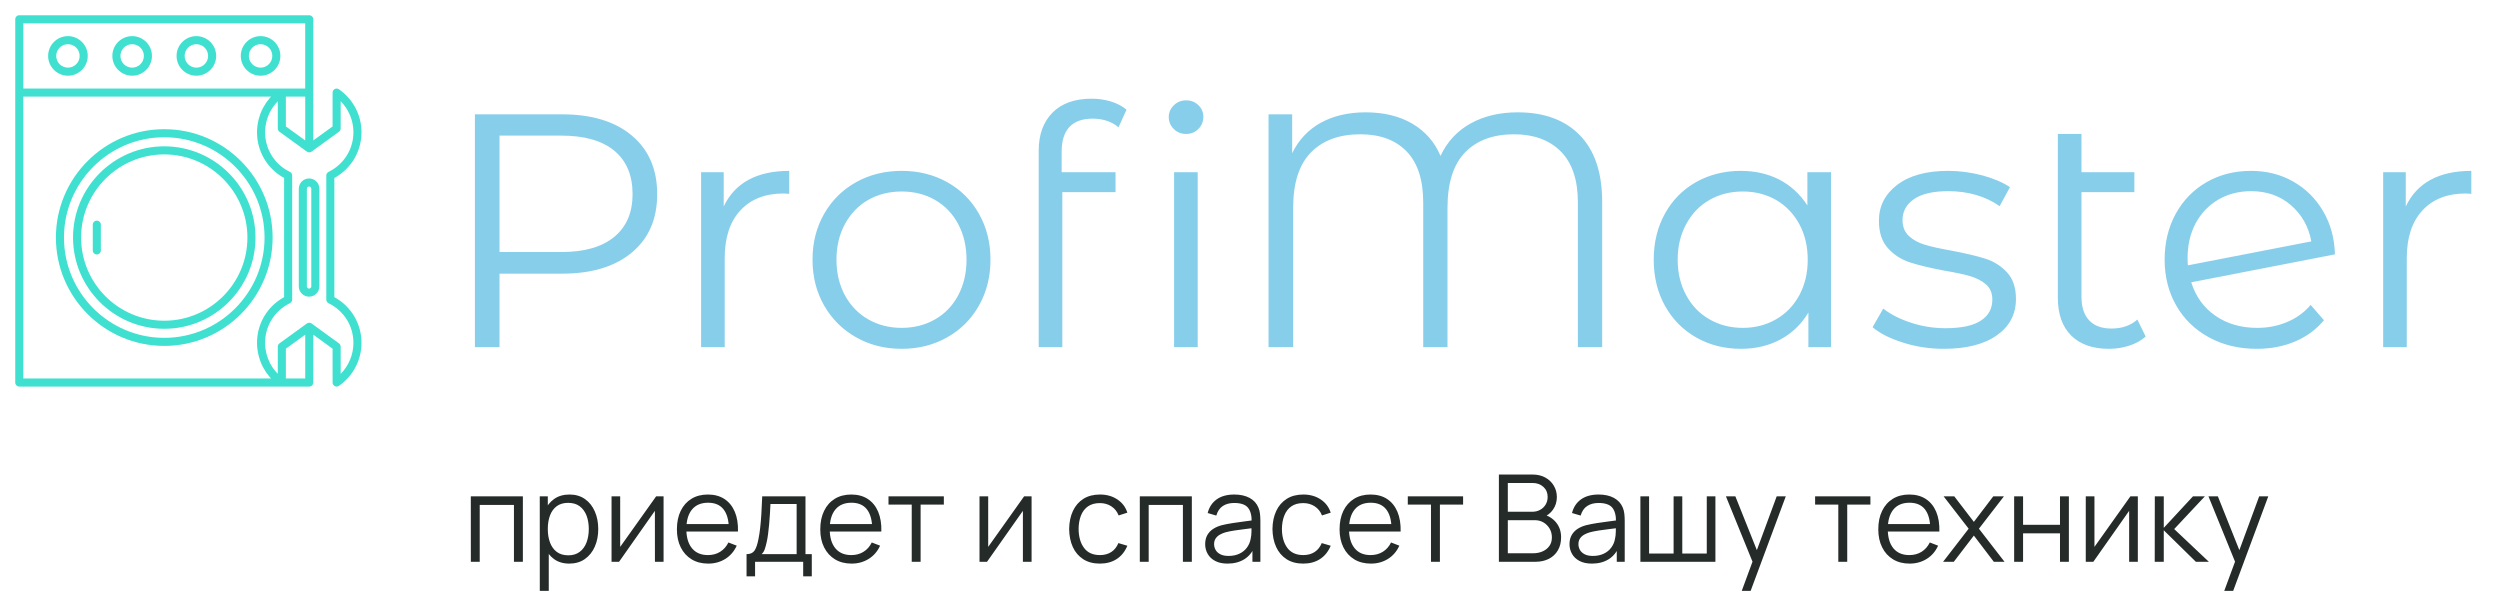 <svg xmlns="http://www.w3.org/2000/svg" tabindex="0" id="logo" viewBox="0 0 492 121"> <g transform="translate(3,3) scale(0.731,0.731)" style="color: rgb(64, 224, 208);"><g><g transform="translate(-7.742, -4.367) scale(1.087)"><g><path d="M79.898,44.439c-1.405,0-2.548,1.144-2.548,2.549v24.179c0,1.405,1.143,2.549,2.548,2.549s2.549-1.144,2.549-2.549V46.988   C82.447,45.583,81.303,44.439,79.898,44.439z M80.447,71.167c0,0.303-0.246,0.549-0.549,0.549c-0.302,0-0.548-0.246-0.548-0.549   V46.988c0-0.303,0.246-0.549,0.548-0.549c0.303,0,0.549,0.246,0.549,0.549V71.167z" fill="#40E0D0"/><path d="M86.16,73.837V44.322c4.161-2.282,6.72-6.57,6.72-11.338c0-4.236-2.09-8.211-5.591-10.632   c-0.306-0.212-0.704-0.235-1.033-0.063c-0.329,0.173-0.536,0.514-0.536,0.886v8.38l-4.78,3.468V23.175   c0-0.005-0.003-0.009-0.003-0.015V5.016c0-0.553-0.448-1-1-1H8.123c-0.552,0-1,0.447-1,1V23.16c0,0.005-0.003,0.009-0.003,0.015   v71.81c0,0.553,0.448,1,1,1h65.03h6.79c0.552,0,1-0.447,1-1V83.136l4.78,3.468v8.38c0,0.372,0.206,0.713,0.536,0.886   c0.146,0.076,0.305,0.114,0.464,0.114c0.2,0,0.398-0.06,0.568-0.178c3.501-2.419,5.591-6.397,5.591-10.642   C92.88,80.403,90.321,76.119,86.16,73.837z M74.15,24.175h4.79v10.85l-4.79-3.471V24.175z M9.123,6.016h69.814v16.155H9.123V6.016z    M9.12,93.984v-69.81h61.352c-0.047,0.051-0.088,0.106-0.134,0.158c-0.098,0.108-0.188,0.221-0.282,0.333   c-0.215,0.256-0.421,0.517-0.615,0.788c-0.091,0.127-0.182,0.254-0.269,0.385c-0.199,0.299-0.383,0.607-0.556,0.921   c-0.054,0.098-0.115,0.193-0.166,0.292c-0.214,0.413-0.405,0.838-0.574,1.272c-0.041,0.106-0.073,0.216-0.111,0.323   c-0.121,0.337-0.229,0.679-0.322,1.026c-0.04,0.151-0.076,0.303-0.11,0.456c-0.074,0.327-0.135,0.657-0.183,0.991   c-0.021,0.144-0.046,0.288-0.062,0.433C67.035,32.026,67,32.503,67,32.984c0,4.77,2.555,9.059,6.71,11.338v29.515   C69.555,76.116,67,80.401,67,85.165c0,0.482,0.035,0.96,0.088,1.433c0.016,0.145,0.041,0.288,0.062,0.433   c0.049,0.335,0.109,0.666,0.184,0.994c0.035,0.153,0.07,0.305,0.11,0.456c0.093,0.349,0.202,0.693,0.323,1.032   c0.038,0.106,0.069,0.214,0.109,0.319c0.169,0.436,0.36,0.861,0.574,1.275c0.051,0.098,0.11,0.191,0.164,0.288   c0.174,0.316,0.359,0.626,0.559,0.927c0.086,0.129,0.176,0.255,0.266,0.381c0.196,0.272,0.402,0.536,0.619,0.793   c0.093,0.11,0.182,0.221,0.278,0.328c0.047,0.052,0.088,0.108,0.135,0.16H9.12z M78.94,93.984h-4.79v-7.379l4.79-3.471V93.984z    M87.72,92.846v-6.751c0-0.32-0.153-0.621-0.413-0.81l-6.78-4.92c-0.019-0.014-0.042-0.019-0.061-0.031   c-0.025-0.016-0.045-0.036-0.071-0.05c-0.027-0.014-0.057-0.018-0.086-0.029c-0.039-0.016-0.078-0.03-0.119-0.041   c-0.055-0.014-0.11-0.021-0.166-0.026c-0.028-0.002-0.056-0.013-0.084-0.013c-0.013,0-0.026,0.006-0.039,0.006   c-0.06,0.002-0.118,0.015-0.176,0.028c-0.036,0.008-0.073,0.011-0.109,0.023c-0.092,0.032-0.182,0.074-0.263,0.133l-6.79,4.92   c-0.259,0.188-0.413,0.489-0.413,0.81v6.722c-0.081-0.083-0.167-0.161-0.245-0.246c-0.098-0.106-0.195-0.212-0.288-0.322   c-0.185-0.217-0.358-0.442-0.525-0.673c-0.07-0.096-0.145-0.189-0.211-0.288c-0.224-0.331-0.432-0.671-0.618-1.024   c-0.026-0.049-0.046-0.102-0.071-0.151c-0.156-0.307-0.298-0.622-0.425-0.943c-0.048-0.123-0.089-0.248-0.133-0.372   c-0.091-0.259-0.174-0.52-0.246-0.786c-0.037-0.138-0.072-0.276-0.104-0.415c-0.062-0.273-0.112-0.55-0.153-0.829   c-0.019-0.126-0.042-0.251-0.056-0.378C69.029,85.985,69,85.577,69,85.165c0-0.526,0.037-1.044,0.109-1.553   c0.503-3.563,2.722-6.647,6.04-8.269c0.343-0.168,0.561-0.517,0.561-0.898V43.715c0-0.382-0.218-0.73-0.561-0.898   c-3.318-1.622-5.537-4.709-6.04-8.277C69.037,34.03,69,33.511,69,32.984c0-0.411,0.029-0.818,0.075-1.222   c0.014-0.126,0.037-0.251,0.056-0.376c0.041-0.279,0.091-0.556,0.154-0.83c0.032-0.138,0.066-0.275,0.103-0.412   c0.072-0.267,0.156-0.53,0.247-0.79c0.043-0.122,0.083-0.246,0.131-0.367c0.129-0.326,0.273-0.645,0.432-0.957   c0.023-0.044,0.04-0.091,0.064-0.135c0.187-0.354,0.396-0.696,0.621-1.029c0.064-0.095,0.136-0.184,0.203-0.276   c0.169-0.234,0.346-0.463,0.534-0.684c0.091-0.107,0.186-0.211,0.282-0.315c0.079-0.086,0.166-0.166,0.249-0.25v6.722   c0,0.32,0.154,0.622,0.413,0.81l6.79,4.92c0.087,0.063,0.182,0.111,0.281,0.143c0.085,0.027,0.173,0.037,0.261,0.041   c0.015,0.001,0.029,0.007,0.045,0.007c0,0,0,0,0,0c0.139,0,0.273-0.039,0.402-0.097c0.017-0.007,0.036-0.004,0.052-0.013   c0.026-0.013,0.047-0.034,0.071-0.05c0.02-0.012,0.042-0.017,0.061-0.031l6.78-4.92c0.259-0.188,0.413-0.489,0.413-0.81v-6.751   c2.005,2.029,3.16,4.777,3.16,7.671c0,4.208-2.36,7.976-6.159,9.832c-0.343,0.168-0.561,0.517-0.561,0.898v30.729   c0,0.382,0.218,0.73,0.561,0.898c3.799,1.856,6.159,5.62,6.159,9.822C90.88,88.063,89.726,90.816,87.72,92.846z" fill="#40E0D0"/><path d="M44.03,32.239c-14.799,0-26.838,12.04-26.838,26.839s12.04,26.838,26.838,26.838s26.838-12.039,26.838-26.838   S58.829,32.239,44.03,32.239z M44.03,83.916c-13.696,0-24.838-11.143-24.838-24.838c0-13.696,11.143-24.839,24.838-24.839   s24.838,11.143,24.838,24.839C68.868,72.773,57.726,83.916,44.03,83.916z" fill="#40E0D0"/><path d="M27.326,54.887c-0.552,0-1,0.447-1,1v6.382c0,0.553,0.448,1,1,1s1-0.447,1-1v-6.382   C28.326,55.334,27.878,54.887,27.326,54.887z" fill="#40E0D0"/><path d="M20.174,9.189c-2.704,0-4.904,2.199-4.904,4.903s2.2,4.903,4.904,4.903s4.904-2.199,4.904-4.903S22.878,9.189,20.174,9.189   z M20.174,16.996c-1.601,0-2.904-1.303-2.904-2.903s1.303-2.903,2.904-2.903s2.904,1.303,2.904,2.903S21.775,16.996,20.174,16.996z   " fill="#40E0D0"/><path d="M36.078,9.189c-2.704,0-4.904,2.199-4.904,4.903s2.2,4.903,4.904,4.903c2.704,0,4.903-2.199,4.903-4.903   S38.782,9.189,36.078,9.189z M36.078,16.996c-1.601,0-2.904-1.303-2.904-2.903s1.303-2.903,2.904-2.903s2.903,1.303,2.903,2.903   S37.679,16.996,36.078,16.996z" fill="#40E0D0"/><path d="M51.982,9.189c-2.704,0-4.903,2.199-4.903,4.903s2.2,4.903,4.903,4.903c2.704,0,4.904-2.199,4.904-4.903   S54.686,9.189,51.982,9.189z M51.982,16.996c-1.601,0-2.903-1.303-2.903-2.903s1.302-2.903,2.903-2.903s2.904,1.303,2.904,2.903   S53.583,16.996,51.982,16.996z" fill="#40E0D0"/><path d="M67.886,9.189c-2.704,0-4.904,2.199-4.904,4.903s2.2,4.903,4.904,4.903c2.704,0,4.903-2.199,4.903-4.903   S70.59,9.189,67.886,9.189z M67.886,16.996c-1.601,0-2.904-1.303-2.904-2.903s1.303-2.903,2.904-2.903s2.903,1.303,2.903,2.903   S69.487,16.996,67.886,16.996z" fill="#40E0D0"/><path d="M44.03,36.482c-12.459,0-22.595,10.137-22.595,22.596S31.571,81.673,44.03,81.673s22.595-10.136,22.595-22.595   S56.489,36.482,44.03,36.482z M44.03,79.673c-11.356,0-20.595-9.238-20.595-20.595s9.239-20.596,20.595-20.596   c11.356,0,20.595,9.239,20.595,20.596S55.386,79.673,44.03,79.673z" fill="#40E0D0"/></g></g></g> </g> <g transform="translate(86,5) scale(2.182,2.182)" style="color: rgb(135, 206, 235);"> <g opacity="1" fill="#87CEEB" style="font-size: 30px; font-family: &quot;Montserrat Alternates&quot;, &quot;Source Sans 3&quot;, &quot;Roboto&quot;; font-style: normal; font-weight: normal"><path d="M11.28 8.02Q15.3 8.02 17.58 9.94Q19.86 11.86 19.86 15.22Q19.86 18.58 17.58 20.48Q15.3 22.39 11.28 22.39L5.64 22.39L5.64 29.02L3.42 29.02L3.42 8.02L11.28 8.02ZM11.22 20.44Q14.34 20.44 15.99 19.07Q17.64 17.71 17.64 15.22Q17.64 12.67 15.99 11.3Q14.34 9.94 11.22 9.94L5.64 9.94L5.64 20.44L11.22 20.44ZM25.86 16.33Q26.61 14.74 28.09 13.93Q29.58 13.12 31.77 13.12L31.77 15.19L31.26 15.16Q28.77 15.16 27.36 16.69Q25.95 18.22 25.95 20.98L25.95 29.02L23.82 29.02L23.82 13.24L25.86 13.24L25.86 16.33ZM41.91 29.17Q39.63 29.17 37.8 28.13Q35.97 27.1 34.92 25.27Q33.87 23.44 33.87 21.13Q33.87 18.82 34.92 16.99Q35.97 15.16 37.8 14.14Q39.63 13.12 41.91 13.12Q44.19 13.12 46.02 14.14Q47.85 15.16 48.88 16.99Q49.92 18.82 49.92 21.13Q49.92 23.44 48.88 25.27Q47.85 27.1 46.02 28.13Q44.19 29.17 41.91 29.17ZM41.91 27.28Q43.59 27.28 44.93 26.51Q46.26 25.75 47.01 24.34Q47.76 22.93 47.76 21.13Q47.76 19.33 47.01 17.92Q46.26 16.51 44.92 15.74Q43.59 14.98 41.91 14.98Q40.23 14.98 38.89 15.74Q37.56 16.51 36.79 17.92Q36.03 19.33 36.03 21.13Q36.03 22.93 36.79 24.34Q37.56 25.75 38.89 26.51Q40.23 27.28 41.91 27.28ZM59.13 8.41Q57.75 8.41 57.04 9.16Q56.34 9.91 56.34 11.38L56.34 13.24L61.2 13.24L61.2 15.04L56.4 15.04L56.4 29.02L54.27 29.02L54.27 11.29Q54.27 9.13 55.51 7.87Q56.76 6.61 59.04 6.61Q59.94 6.61 60.78 6.86Q61.62 7.12 62.19 7.6L61.47 9.19Q60.54 8.41 59.13 8.41ZM66.48 13.24L68.61 13.24L68.61 29.02L66.48 29.02ZM67.56 9.79Q66.9 9.79 66.45 9.34Q66 8.89 66 8.26Q66 7.66 66.45 7.21Q66.9 6.76 67.56 6.76Q68.22 6.76 68.67 7.19Q69.12 7.63 69.12 8.23Q69.12 8.89 68.67 9.34Q68.22 9.79 67.56 9.79ZM97.47 7.84Q101.07 7.84 103.08 9.91Q105.09 11.98 105.09 15.91L105.09 29.02L102.9 29.02L102.9 15.97Q102.9 12.91 101.35 11.36Q99.81 9.82 97.14 9.82Q94.32 9.82 92.73 11.45Q91.14 13.09 91.14 16.45L91.14 29.02L88.95 29.02L88.95 15.97Q88.95 12.91 87.45 11.36Q85.95 9.82 83.28 9.82Q80.43 9.82 78.83 11.45Q77.22 13.09 77.22 16.45L77.22 29.02L75 29.02L75 8.02L77.13 8.02L77.13 11.53Q78 9.73 79.71 8.78Q81.42 7.84 83.76 7.84Q86.22 7.84 87.98 8.87Q89.73 9.91 90.51 11.77Q91.41 9.85 93.23 8.84Q95.04 7.84 97.47 7.84ZM125.73 13.24L125.73 29.02L123.69 29.02L123.69 25.9Q122.73 27.49 121.16 28.33Q119.58 29.17 117.6 29.17Q115.38 29.17 113.58 28.15Q111.78 27.13 110.76 25.3Q109.74 23.47 109.74 21.13Q109.74 18.79 110.76 16.96Q111.78 15.13 113.58 14.12Q115.38 13.12 117.6 13.12Q119.52 13.12 121.07 13.91Q122.61 14.71 123.6 16.24L123.6 13.24ZM117.78 27.28Q119.43 27.28 120.77 26.51Q122.1 25.75 122.87 24.34Q123.63 22.93 123.63 21.13Q123.63 19.33 122.87 17.92Q122.1 16.51 120.77 15.74Q119.43 14.98 117.78 14.98Q116.1 14.98 114.77 15.74Q113.43 16.51 112.67 17.92Q111.9 19.33 111.9 21.13Q111.9 22.93 112.67 24.34Q113.43 25.75 114.77 26.51Q116.1 27.28 117.78 27.28ZM135.9 29.17Q133.98 29.17 132.23 28.61Q130.47 28.06 129.48 27.22L130.44 25.54Q131.43 26.32 132.93 26.81Q134.43 27.31 136.05 27.31Q138.21 27.31 139.24 26.63Q140.28 25.96 140.28 24.73Q140.28 23.86 139.71 23.36Q139.14 22.87 138.27 22.61Q137.4 22.36 135.96 22.12Q134.04 21.76 132.87 21.38Q131.7 21.01 130.88 20.11Q130.05 19.21 130.05 17.62Q130.05 15.64 131.7 14.38Q133.35 13.12 136.29 13.12Q137.82 13.12 139.35 13.52Q140.88 13.93 141.87 14.59L140.94 16.3Q138.99 14.95 136.29 14.95Q134.25 14.95 133.21 15.67Q132.18 16.39 132.18 17.56Q132.18 18.46 132.76 19Q133.35 19.54 134.22 19.79Q135.09 20.05 136.62 20.32Q138.51 20.68 139.65 21.04Q140.79 21.4 141.6 22.27Q142.41 23.14 142.41 24.67Q142.41 26.74 140.69 27.95Q138.96 29.17 135.9 29.17ZM154.11 28.06Q153.51 28.6 152.64 28.88Q151.77 29.17 150.81 29.17Q148.59 29.17 147.39 27.97Q146.19 26.77 146.19 24.58L146.19 9.79L148.32 9.79L148.32 13.24L153.09 13.24L153.09 15.04L148.32 15.04L148.32 24.46Q148.32 25.87 149.01 26.6Q149.7 27.34 151.02 27.34Q152.46 27.34 153.36 26.53ZM164.16 27.28Q165.63 27.28 166.87 26.75Q168.12 26.23 168.99 25.21L170.19 26.59Q169.14 27.85 167.58 28.51Q166.02 29.17 164.13 29.17Q161.7 29.17 159.81 28.13Q157.92 27.1 156.87 25.27Q155.82 23.44 155.82 21.13Q155.82 18.82 156.82 16.99Q157.83 15.16 159.6 14.14Q161.37 13.12 163.62 13.12Q165.72 13.12 167.41 14.08Q169.11 15.04 170.11 16.75Q171.12 18.46 171.18 20.65L158.22 23.17Q158.82 25.09 160.39 26.18Q161.97 27.28 164.16 27.28ZM163.62 14.95Q161.97 14.95 160.66 15.71Q159.36 16.48 158.62 17.84Q157.89 19.21 157.89 20.98Q157.89 21.43 157.92 21.64L169.05 19.48Q168.69 17.5 167.22 16.22Q165.75 14.95 163.62 14.95ZM177.57 16.33Q178.32 14.74 179.8 13.93Q181.29 13.12 183.48 13.12L183.48 15.19L182.97 15.16Q180.48 15.16 179.07 16.69Q177.66 18.22 177.66 20.98L177.66 29.02L175.53 29.02L175.53 13.24L177.57 13.24L177.57 16.33Z"/></g></g> <g transform="translate(91,85) scale(0.795,0.795)" style="color: rgb(37, 43, 41);"> <g opacity="1" fill="#252b29" style="font-size: 30px; font-family: &quot;Manrope&quot;, &quot;Source Sans 3&quot;, &quot;Roboto&quot;; font-style: normal; font-weight: normal"><path d="M2.09 32.15L2.08 15.95L14.97 15.95L14.97 32.15L12.76 32.15L12.76 18.07L4.29 18.07L4.29 32.15ZM26.45 32.6Q24.21 32.6 22.67 31.47Q21.12 30.34 20.33 28.39Q19.53 26.45 19.53 24.04Q19.53 21.58 20.33 19.65Q21.14 17.72 22.7 16.61Q24.26 15.5 26.53 15.5Q28.75 15.5 30.35 16.63Q31.94 17.75 32.78 19.69Q33.63 21.62 33.63 24.04Q33.63 26.47 32.78 28.4Q31.92 30.34 30.32 31.47Q28.71 32.6 26.45 32.6ZM19.16 39.35L19.15 15.95L21.14 15.95L21.14 28.15L21.38 28.15L21.38 39.35ZM26.22 30.55Q27.92 30.55 29.04 29.69Q30.17 28.84 30.73 27.36Q31.29 25.88 31.29 24.04Q31.29 22.21 30.74 20.74Q30.18 19.27 29.05 18.41Q27.92 17.56 26.17 17.56Q24.48 17.56 23.36 18.38Q22.24 19.21 21.69 20.67Q21.14 22.13 21.14 24.04Q21.14 25.91 21.69 27.39Q22.25 28.87 23.37 29.71Q24.5 30.55 26.22 30.55ZM49.8 15.95L49.8 32.15L47.66 32.15L47.65 19.54L38.78 32.15L36.92 32.15L36.92 15.95L39.06 15.95L39.06 28.46L47.96 15.95ZM60.86 32.6Q58.49 32.6 56.75 31.55Q55.02 30.5 54.06 28.6Q53.1 26.69 53.1 24.13Q53.1 21.47 54.04 19.54Q54.99 17.6 56.71 16.55Q58.43 15.5 60.77 15.5Q63.16 15.5 64.86 16.6Q66.55 17.71 67.43 19.76Q68.3 21.82 68.22 24.67L65.97 24.67L65.97 23.89Q65.91 20.74 64.61 19.13Q63.32 17.53 60.83 17.53Q58.22 17.53 56.83 19.22Q55.44 20.92 55.44 24.05Q55.44 27.11 56.83 28.8Q58.22 30.49 60.77 30.49Q62.51 30.49 63.8 29.68Q65.1 28.88 65.85 27.37L67.91 28.16Q66.94 30.28 65.08 31.44Q63.21 32.6 60.86 32.6ZM54.66 24.67L54.66 22.82L67.04 22.82L67.04 24.67ZM70.34 35.75L70.34 30.26Q71.72 30.26 72.32 29.37Q72.92 28.48 73.29 26.51Q73.55 25.24 73.71 23.77Q73.88 22.3 74 20.4Q74.11 18.5 74.22 15.95L84.93 15.95L84.93 30.26L86.49 30.26L86.49 35.75L84.36 35.75L84.36 32.15L72.45 32.15L72.45 35.75ZM74.07 30.26L82.74 30.26L82.74 17.84L76.26 17.84Q76.22 18.98 76.13 20.26Q76.05 21.53 75.94 22.81Q75.83 24.08 75.68 25.2Q75.54 26.32 75.35 27.16Q75.12 28.24 74.86 29Q74.6 29.77 74.07 30.26ZM96.35 32.6Q93.98 32.6 92.24 31.55Q90.51 30.5 89.55 28.6Q88.59 26.69 88.59 24.13Q88.59 21.47 89.54 19.54Q90.48 17.6 92.2 16.55Q93.92 15.5 96.26 15.5Q98.66 15.5 100.35 16.6Q102.05 17.71 102.92 19.76Q103.79 21.82 103.71 24.67L101.46 24.67L101.46 23.89Q101.4 20.74 100.1 19.13Q98.81 17.53 96.32 17.53Q93.71 17.53 92.32 19.22Q90.93 20.92 90.93 24.05Q90.93 27.11 92.32 28.8Q93.71 30.49 96.26 30.49Q98 30.49 99.29 29.68Q100.59 28.88 101.34 27.37L103.4 28.16Q102.44 30.28 100.57 31.44Q98.7 32.6 96.35 32.6ZM90.15 24.67L90.15 22.82L102.53 22.82L102.53 24.67ZM111.23 32.15L111.23 17.99L105.48 17.99L105.48 15.95L119.18 15.95L119.18 17.99L113.43 17.99L113.43 32.15ZM140.9 15.95L140.9 32.15L138.75 32.15L138.75 19.54L129.87 32.15L128.01 32.15L128.01 15.95L130.16 15.95L130.16 28.46L139.05 15.95ZM157.82 32.6Q155.37 32.6 153.68 31.51Q151.98 30.41 151.1 28.48Q150.23 26.56 150.2 24.05Q150.23 21.5 151.13 19.57Q152.03 17.65 153.72 16.57Q155.42 15.5 157.83 15.5Q160.29 15.5 162.11 16.7Q163.94 17.9 164.61 19.99L162.45 20.68Q161.88 19.22 160.64 18.42Q159.41 17.62 157.82 17.62Q156.03 17.62 154.86 18.43Q153.69 19.25 153.12 20.71Q152.55 22.16 152.54 24.05Q152.57 26.96 153.89 28.72Q155.21 30.49 157.82 30.49Q159.47 30.49 160.63 29.73Q161.79 28.97 162.39 27.52L164.61 28.18Q163.71 30.34 161.97 31.47Q160.23 32.6 157.82 32.6ZM167.69 32.15L167.69 15.95L180.57 15.95L180.57 32.15L178.36 32.15L178.36 18.07L169.89 18.07L169.89 32.15ZM189.4 32.6Q187.58 32.6 186.34 31.94Q185.1 31.28 184.49 30.19Q183.87 29.09 183.87 27.8Q183.87 26.48 184.4 25.54Q184.93 24.61 185.86 24.01Q186.78 23.41 187.99 23.09Q189.23 22.79 190.72 22.56Q192.21 22.33 193.64 22.15Q195.08 21.98 196.15 21.82L195.38 22.3Q195.42 19.9 194.45 18.74Q193.47 17.59 191.05 17.59Q189.39 17.59 188.24 18.34Q187.1 19.09 186.63 20.71L184.49 20.08Q185.04 17.9 186.72 16.7Q188.4 15.5 191.08 15.5Q193.3 15.5 194.86 16.33Q196.41 17.17 197.05 18.74Q197.36 19.45 197.45 20.32Q197.54 21.19 197.54 22.09L197.54 32.15L195.57 32.15L195.57 28.09L196.14 28.33Q195.32 30.41 193.58 31.51Q191.83 32.6 189.4 32.6ZM189.66 30.7Q191.21 30.7 192.36 30.14Q193.52 29.59 194.22 28.62Q194.93 27.65 195.14 26.44Q195.32 25.66 195.33 24.72Q195.34 23.78 195.34 23.32L196.18 23.75Q195.06 23.9 193.75 24.05Q192.43 24.2 191.17 24.4Q189.9 24.59 188.88 24.86Q188.19 25.06 187.55 25.41Q186.9 25.76 186.49 26.35Q186.08 26.93 186.08 27.8Q186.08 28.51 186.43 29.17Q186.78 29.83 187.57 30.26Q188.36 30.7 189.66 30.7ZM208.15 32.6Q205.71 32.6 204.02 31.51Q202.32 30.41 201.44 28.48Q200.56 26.56 200.53 24.05Q200.56 21.5 201.46 19.57Q202.36 17.65 204.06 16.57Q205.75 15.5 208.17 15.5Q210.63 15.5 212.45 16.7Q214.27 17.9 214.95 19.99L212.79 20.68Q212.22 19.22 210.98 18.42Q209.74 17.62 208.15 17.62Q206.37 17.62 205.2 18.43Q204.03 19.25 203.46 20.71Q202.89 22.16 202.87 24.05Q202.9 26.96 204.22 28.72Q205.55 30.49 208.15 30.49Q209.8 30.49 210.97 29.73Q212.13 28.97 212.73 27.52L214.95 28.18Q214.05 30.34 212.31 31.47Q210.57 32.6 208.15 32.6ZM224.9 32.6Q222.52 32.6 220.79 31.55Q219.06 30.5 218.1 28.6Q217.14 26.69 217.14 24.13Q217.14 21.47 218.08 19.54Q219.03 17.6 220.75 16.55Q222.46 15.5 224.8 15.5Q227.2 15.5 228.9 16.6Q230.59 17.71 231.46 19.76Q232.33 21.82 232.26 24.67L230.01 24.67L230.01 23.89Q229.95 20.74 228.65 19.13Q227.35 17.53 224.86 17.53Q222.25 17.53 220.87 19.22Q219.48 20.92 219.48 24.05Q219.48 27.11 220.87 28.8Q222.25 30.49 224.8 30.49Q226.54 30.49 227.84 29.68Q229.14 28.88 229.89 27.37L231.94 28.16Q230.98 30.28 229.12 31.44Q227.25 32.6 224.9 32.6ZM218.7 24.67L218.7 22.82L231.07 22.82L231.07 24.67ZM239.77 32.15L239.77 17.99L234.03 17.99L234.03 15.95L247.72 15.95L247.72 17.99L241.98 17.99L241.98 32.15ZM256.58 32.15L256.58 10.55L264.91 10.55Q266.73 10.55 268.08 11.3Q269.43 12.05 270.18 13.32Q270.93 14.59 270.93 16.12Q270.93 17.86 270 19.21Q269.07 20.57 267.51 21.1L267.48 20.36Q269.58 20.96 270.78 22.46Q271.98 23.96 271.98 26.09Q271.98 27.97 271.18 29.32Q270.39 30.68 268.95 31.42Q267.51 32.15 265.6 32.15ZM258.79 30.04L265.06 30.04Q266.39 30.04 267.43 29.56Q268.48 29.09 269.09 28.22Q269.7 27.35 269.7 26.12Q269.7 24.92 269.15 23.96Q268.59 23 267.64 22.42Q266.68 21.85 265.47 21.85L258.79 21.85ZM258.79 19.76L264.9 19.76Q265.93 19.76 266.79 19.29Q267.65 18.82 268.15 17.99Q268.65 17.17 268.65 16.09Q268.65 14.56 267.59 13.6Q266.53 12.64 264.9 12.64L258.79 12.64ZM279.6 32.6Q277.77 32.6 276.53 31.94Q275.29 31.28 274.68 30.19Q274.06 29.09 274.06 27.8Q274.06 26.48 274.6 25.54Q275.13 24.61 276.05 24.01Q276.97 23.41 278.19 23.09Q279.42 22.79 280.91 22.56Q282.4 22.33 283.84 22.15Q285.27 21.98 286.35 21.82L285.57 22.3Q285.61 19.9 284.64 18.74Q283.66 17.59 281.25 17.59Q279.58 17.59 278.44 18.34Q277.29 19.09 276.82 20.71L274.68 20.08Q275.23 17.9 276.91 16.7Q278.59 15.5 281.28 15.5Q283.5 15.5 285.05 16.33Q286.6 17.17 287.25 18.74Q287.55 19.45 287.64 20.32Q287.73 21.19 287.73 22.09L287.73 32.15L285.76 32.15L285.76 28.09L286.33 28.33Q285.51 30.41 283.77 31.51Q282.03 32.6 279.6 32.6ZM279.85 30.7Q281.4 30.7 282.55 30.14Q283.71 29.59 284.41 28.62Q285.12 27.65 285.33 26.44Q285.51 25.66 285.52 24.72Q285.54 23.78 285.54 23.32L286.38 23.75Q285.25 23.9 283.94 24.05Q282.63 24.2 281.36 24.4Q280.09 24.59 279.07 24.86Q278.38 25.06 277.74 25.41Q277.09 25.76 276.68 26.35Q276.27 26.93 276.27 27.8Q276.27 28.51 276.62 29.17Q276.97 29.83 277.76 30.26Q278.55 30.7 279.85 30.7ZM291.61 32.15L291.61 15.95L293.76 15.95L293.76 30.11L299.83 30.11L299.83 15.95L301.98 15.95L301.98 30.11L308.04 30.11L308.04 15.95L310.18 15.95L310.18 32.15ZM316.7 39.35L319.83 30.85L319.87 33.37L312.78 15.95L315.12 15.95L320.94 30.52L319.98 30.52L325.35 15.95L327.6 15.95L318.9 39.35ZM340.6 32.15L340.6 17.99L334.86 17.99L334.86 15.95L348.55 15.95L348.55 17.99L342.81 17.99L342.81 32.15ZM358.26 32.6Q355.89 32.6 354.16 31.55Q352.42 30.5 351.47 28.6Q350.5 26.69 350.5 24.13Q350.5 21.47 351.45 19.54Q352.39 17.6 354.11 16.55Q355.83 15.5 358.17 15.5Q360.57 15.5 362.26 16.6Q363.96 17.71 364.83 19.76Q365.7 21.82 365.62 24.67L363.37 24.67L363.37 23.89Q363.31 20.74 362.02 19.13Q360.72 17.53 358.23 17.53Q355.62 17.53 354.23 19.22Q352.85 20.92 352.85 24.05Q352.85 27.11 354.23 28.8Q355.62 30.49 358.17 30.49Q359.91 30.49 361.21 29.68Q362.5 28.88 363.25 27.37L365.31 28.16Q364.35 30.28 362.48 31.44Q360.61 32.6 358.26 32.6ZM352.06 24.67L352.06 22.82L364.44 22.82L364.44 24.67ZM366.54 32.15L372.87 23.96L366.67 15.95L369.31 15.95L374.16 22.27L378.96 15.95L381.6 15.95L375.41 23.96L381.75 32.15L379.1 32.15L374.16 25.66L369.19 32.15ZM384.13 32.15L384.13 15.95L386.34 15.95L386.34 22.99L395.48 22.99L395.48 15.95L397.68 15.95L397.68 32.15L395.48 32.15L395.48 25.1L386.34 25.1L386.34 32.15ZM414.75 15.95L414.75 32.15L412.6 32.15L412.6 19.54L403.73 32.15L401.86 32.15L401.86 15.95L404.01 15.95L404.01 28.46L412.91 15.95ZM418.93 32.15L418.95 15.95L421.17 15.95L421.17 23.75L428.4 15.95L431.34 15.95L423.75 24.05L432.33 32.15L429.12 32.15L421.17 24.35L421.17 32.15ZM436.14 39.35L439.28 30.85L439.32 33.37L432.23 15.95L434.56 15.95L440.38 30.52L439.42 30.52L444.79 15.95L447.04 15.95L438.35 39.35Z"/></g></g> </svg>